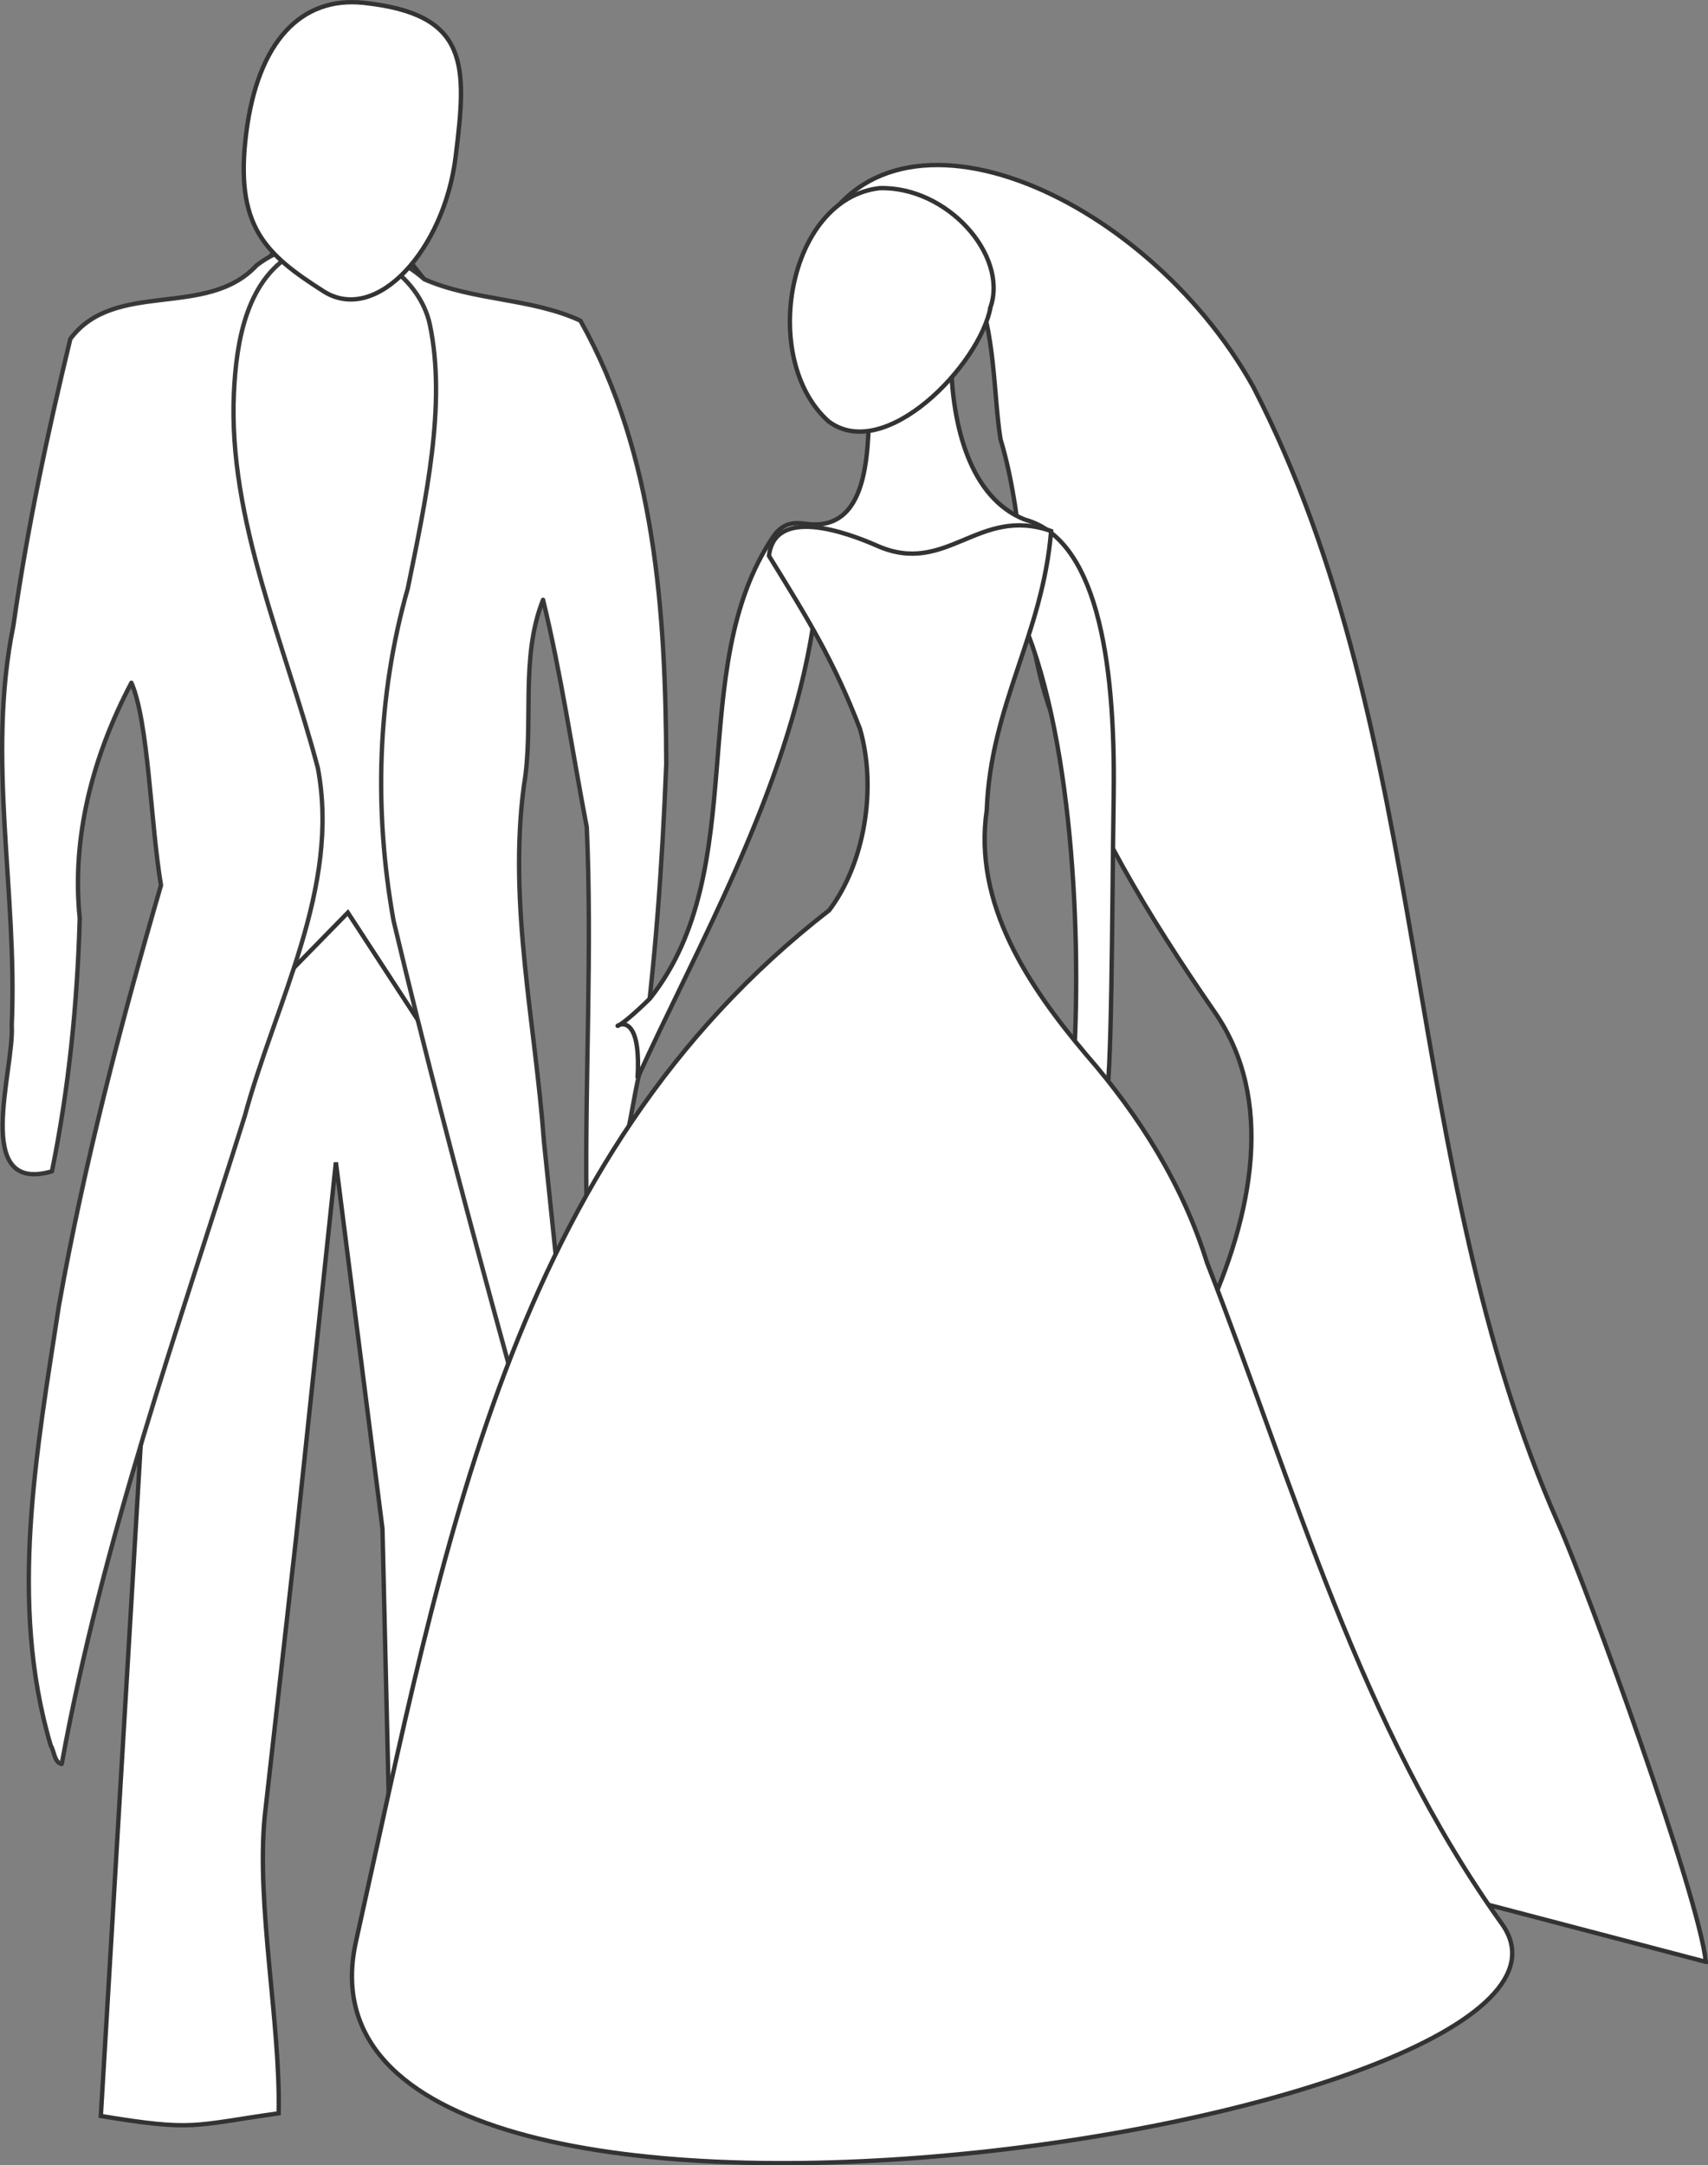 <?xml version="1.0" encoding="UTF-8" standalone="no"?>
<!-- Created with Inkscape (http://www.inkscape.org/) -->

<svg
   xmlns:dc="http://purl.org/dc/elements/1.1/"
   xmlns:cc="http://creativecommons.org/ns#"
   xmlns:rdf="http://www.w3.org/1999/02/22-rdf-syntax-ns#"
   xmlns:svg="http://www.w3.org/2000/svg"
   xmlns="http://www.w3.org/2000/svg"
   xmlns:sodipodi="http://sodipodi.sourceforge.net/DTD/sodipodi-0.dtd"
   xmlns:inkscape="http://www.inkscape.org/namespaces/inkscape"
   width="841.124"
   height="1066.04"
   id="svg7608"
   version="1.1"
   inkscape:version="0.46+devel r21793"
   sodipodi:docname="bride-and-groom3.svg"
   inkscape:output_extension="org.inkscape.output.svg.inkscape"
   inkscape:export-filename="/home/cats/Desktop/Inkscape-scratch-bin/bride-and-groom3.png"
   inkscape:export-xdpi="64.199997"
   inkscape:export-ydpi="64.199997">
  <rect width="100%" height="100%" fill="#808080" stroke="none"/>
  <defs
     id="defs7610">
    <filter
       inkscape:collect="always"
       id="filter9600"
       color-interpolation-filters="sRGB">
      <feGaussianBlur
         inkscape:collect="always"
         stdDeviation="4.628"
         id="feGaussianBlur9602" />
    </filter>
    <filter
       inkscape:collect="always"
       id="filter9604"
       color-interpolation-filters="sRGB">
      <feGaussianBlur
         inkscape:collect="always"
         stdDeviation="4.552"
         id="feGaussianBlur9606" />
    </filter>
    <filter
       inkscape:collect="always"
       id="filter9608"
       color-interpolation-filters="sRGB">
      <feGaussianBlur
         inkscape:collect="always"
         stdDeviation="1.172"
         id="feGaussianBlur9610" />
    </filter>
    <filter
       inkscape:collect="always"
       id="filter9612"
       color-interpolation-filters="sRGB">
      <feGaussianBlur
         inkscape:collect="always"
         stdDeviation="1.14"
         id="feGaussianBlur9614" />
    </filter>
    <filter
       inkscape:collect="always"
       id="filter9616"
       color-interpolation-filters="sRGB">
      <feGaussianBlur
         inkscape:collect="always"
         stdDeviation="3.433"
         id="feGaussianBlur9618" />
    </filter>
    <filter
       inkscape:collect="always"
       id="filter9620"
       color-interpolation-filters="sRGB">
      <feGaussianBlur
         inkscape:collect="always"
         stdDeviation="3.404"
         id="feGaussianBlur9622" />
    </filter>
    <filter
       inkscape:collect="always"
       id="filter9636"
       color-interpolation-filters="sRGB">
      <feGaussianBlur
         inkscape:collect="always"
         stdDeviation="1.16"
         id="feGaussianBlur9638" />
    </filter>
    <filter
       inkscape:collect="always"
       id="filter9640"
       color-interpolation-filters="sRGB">
      <feGaussianBlur
         inkscape:collect="always"
         stdDeviation="1.165"
         id="feGaussianBlur9642" />
    </filter>
    <filter
       inkscape:collect="always"
       id="filter9644"
       color-interpolation-filters="sRGB">
      <feGaussianBlur
         inkscape:collect="always"
         stdDeviation="1.175"
         id="feGaussianBlur9646" />
    </filter>
    <filter
       inkscape:collect="always"
       id="filter9648"
       color-interpolation-filters="sRGB">
      <feGaussianBlur
         inkscape:collect="always"
         stdDeviation="1.144"
         id="feGaussianBlur9650" />
    </filter>
    <filter
       inkscape:collect="always"
       id="filter9652"
       color-interpolation-filters="sRGB">
      <feGaussianBlur
         inkscape:collect="always"
         stdDeviation="1.152"
         id="feGaussianBlur9654" />
    </filter>
    <filter
       inkscape:collect="always"
       id="filter9656"
       color-interpolation-filters="sRGB">
      <feGaussianBlur
         inkscape:collect="always"
         stdDeviation="1.138"
         id="feGaussianBlur9658" />
    </filter>
    <filter
       inkscape:collect="always"
       id="filter9660"
       color-interpolation-filters="sRGB">
      <feGaussianBlur
         inkscape:collect="always"
         stdDeviation="1.132"
         id="feGaussianBlur9662" />
    </filter>
    <filter
       inkscape:collect="always"
       id="filter9664"
       color-interpolation-filters="sRGB">
      <feGaussianBlur
         inkscape:collect="always"
         stdDeviation="1.151"
         id="feGaussianBlur9666" />
    </filter>
    <filter
       inkscape:collect="always"
       id="filter9668"
       color-interpolation-filters="sRGB">
      <feGaussianBlur
         inkscape:collect="always"
         stdDeviation="1.165"
         id="feGaussianBlur9670" />
    </filter>
    <filter
       inkscape:collect="always"
       id="filter9672"
       color-interpolation-filters="sRGB">
      <feGaussianBlur
         inkscape:collect="always"
         stdDeviation="2.314"
         id="feGaussianBlur9674" />
    </filter>
    <filter
       inkscape:collect="always"
       id="filter9676"
       color-interpolation-filters="sRGB">
      <feGaussianBlur
         inkscape:collect="always"
         stdDeviation="2.339"
         id="feGaussianBlur9678" />
    </filter>
    <filter
       inkscape:collect="always"
       id="filter9680"
       color-interpolation-filters="sRGB">
      <feGaussianBlur
         inkscape:collect="always"
         stdDeviation="1.152"
         id="feGaussianBlur9682" />
    </filter>
    <filter
       inkscape:collect="always"
       id="filter9684"
       color-interpolation-filters="sRGB">
      <feGaussianBlur
         inkscape:collect="always"
         stdDeviation="1.166"
         id="feGaussianBlur9686" />
    </filter>
    <filter
       inkscape:collect="always"
       id="filter9688"
       color-interpolation-filters="sRGB">
      <feGaussianBlur
         inkscape:collect="always"
         stdDeviation="2.343"
         id="feGaussianBlur9690" />
    </filter>
    <filter
       inkscape:collect="always"
       id="filter9692"
       x="-0.141"
       width="1.281"
       y="-0.138"
       height="1.277"
       color-interpolation-filters="sRGB">
      <feGaussianBlur
         inkscape:collect="always"
         stdDeviation="7.056"
         id="feGaussianBlur9694" />
    </filter>
    <filter
       inkscape:collect="always"
       id="filter9696"
       x="-0.132"
       width="1.264"
       y="-0.148"
       height="1.296"
       color-interpolation-filters="sRGB">
      <feGaussianBlur
         inkscape:collect="always"
         stdDeviation="6.79"
         id="feGaussianBlur9698" />
    </filter>
    <filter
       inkscape:collect="always"
       id="filter9700"
       color-interpolation-filters="sRGB">
      <feGaussianBlur
         inkscape:collect="always"
         stdDeviation="1.167"
         id="feGaussianBlur9702" />
    </filter>
    <filter
       inkscape:collect="always"
       id="filter9704"
       color-interpolation-filters="sRGB">
      <feGaussianBlur
         inkscape:collect="always"
         stdDeviation="1.176"
         id="feGaussianBlur9706" />
    </filter>
    <filter
       inkscape:collect="always"
       id="filter9708"
       color-interpolation-filters="sRGB">
      <feGaussianBlur
         inkscape:collect="always"
         stdDeviation="1.175"
         id="feGaussianBlur9710" />
    </filter>
    <filter
       inkscape:collect="always"
       id="filter9712"
       color-interpolation-filters="sRGB">
      <feGaussianBlur
         inkscape:collect="always"
         stdDeviation="3.476"
         id="feGaussianBlur9714" />
    </filter>
    <filter
       inkscape:collect="always"
       id="filter9720"
       color-interpolation-filters="sRGB">
      <feGaussianBlur
         inkscape:collect="always"
         stdDeviation="1.163"
         id="feGaussianBlur9722" />
    </filter>
    <filter
       inkscape:collect="always"
       id="filter9724"
       color-interpolation-filters="sRGB">
      <feGaussianBlur
         inkscape:collect="always"
         stdDeviation="1.176"
         id="feGaussianBlur9726" />
    </filter>
    <filter
       inkscape:collect="always"
       id="filter9728"
       color-interpolation-filters="sRGB">
      <feGaussianBlur
         inkscape:collect="always"
         stdDeviation="1.133"
         id="feGaussianBlur9730" />
    </filter>
    <filter
       inkscape:collect="always"
       id="filter9732"
       color-interpolation-filters="sRGB">
      <feGaussianBlur
         inkscape:collect="always"
         stdDeviation="1.151"
         id="feGaussianBlur9734" />
    </filter>
    <filter
       inkscape:collect="always"
       id="filter9736"
       color-interpolation-filters="sRGB">
      <feGaussianBlur
         inkscape:collect="always"
         stdDeviation="1.157"
         id="feGaussianBlur9738" />
    </filter>
    <filter
       inkscape:collect="always"
       id="filter9740"
       color-interpolation-filters="sRGB">
      <feGaussianBlur
         inkscape:collect="always"
         stdDeviation="1.131"
         id="feGaussianBlur9742" />
    </filter>
    <filter
       inkscape:collect="always"
       id="filter9744"
       color-interpolation-filters="sRGB">
      <feGaussianBlur
         inkscape:collect="always"
         stdDeviation="1.147"
         id="feGaussianBlur9746" />
    </filter>
    <filter
       inkscape:collect="always"
       id="filter9748"
       color-interpolation-filters="sRGB">
      <feGaussianBlur
         inkscape:collect="always"
         stdDeviation="2.299"
         id="feGaussianBlur9750" />
    </filter>
  </defs>
  <sodipodi:namedview
     id="base"
     pagecolor="#ffffff"
     bordercolor="#666666"
     borderopacity="1.0"
     inkscape:pageopacity="0.0"
     inkscape:pageshadow="2"
     inkscape:zoom="0.60301002"
     inkscape:cx="347.54668"
     inkscape:cy="544.52333"
     inkscape:document-units="px"
     inkscape:current-layer="layer1"
     showgrid="false"
     inkscape:window-width="1280"
     inkscape:window-height="951"
     inkscape:window-x="0"
     inkscape:window-y="24"
     inkscape:window-maximized="1" />
  <g
     inkscape:label="Layer 1"
     inkscape:groupmode="layer"
     id="layer1"
     transform="translate(-49.867,-44.209)">
    <path
       style="fill:#ffffff;fill-opacity:1;stroke:#333333;stroke-width:2.151"
       d="M 299.184,501.567 136.465,464.259 99.524,1085.949 c 46.051,7.61 45.032,4.678 87.57,-1.31 0.977,-44.296 -11.119,-102.029 -6.852,-146.325 l 15.451,-137.024 19.595,-184.794 22.922,180.303 5.898,251.959 c 25.145,1.692 61.43,35.638 85.856,35.638 L 299.184,501.567 z"
       id="rect3463"
       sodipodi:nodetypes="ccccccccccc" />
    <path
       style="fill:#ffffff;stroke:#333333;stroke-width:2.151;stroke-linecap:butt;stroke-linejoin:miter;stroke-opacity:1"
       d="m 185.927,167.09 -59.769,67.431 24.52,331.027 70.496,-72.029 45.976,70.496 42.911,-317.234 -62.834,-79.692 -61.301,0 z"
       id="path8621"
       sodipodi:nodetypes="cccccccc" />
    <path
       style="fill:#ffffff;stroke:#333333;stroke-width:2.151;stroke-linecap:round;stroke-linejoin:round;stroke-opacity:0.961"
       d="M 74.843,903.52 C 53.893,832.796 68.041,758.152 78.904,686.913 91.361,617.004 109.335,548.214 129.149,480.069 123.97,449.138 123.047,399.831 114.584,380.345 95.805,415.85 84.99,456.033 89.13,496.317 87.954,538.108 83.797,579.88 75.44,620.869 35.791,632.356 57.004,570.99 55.653,549.013 58.555,483.374 43.1,417.386 56.477,352.149 c 6.771,-47.493 16.755,-94.466 28.026,-141.077 21.976,-29.427 67.219,-9.697 91.722,-36.201 23.758,-18.423 60.755,-12.469 82.596,6.829 24.534,10.726 52.489,9.162 76.863,20.371 37.053,65.988 41.971,143.994 42.287,218.112 -1.949,49.734 -5.464,99.539 -12.249,148.855 -5.839,18.994 -7.426,64.914 -27.07,63.937 -0.611,-60.453 2.854,-121.149 0.183,-181.517 -7.171,-37.317 -12.545,-75.001 -21.536,-111.952 -11.512,28.976 -4.269,61.423 -9.472,91.732 -7.693,58.592 5.678,116.786 9.915,175.102 9.462,91.134 18.964,182.266 27.797,273.464 -34.798,-127.167 -71.318,-254.002 -101.846,-382.242 -9.744,-54.292 -8.164,-110.533 6.995,-163.677 8.997,-44.139 19.073,-90.748 10.889,-129.776 -5.083,-24.239 -33.758,-44.67 -64.201,-36.65 -26.392,12.515 -31.164,45.574 -32.311,70.105 -2.92,62.48 25.234,123.76 41.335,184.777 11.122,58.951 -20.826,115.266 -35.98,171.263 -33.183,105.774 -70.198,209.391 -90.15,319 -3.63,-0.414 -3.712,-6.553 -5.431,-9.083 z"
       id="path8044"
       sodipodi:nodetypes="ccccccccccccccccccccccscscccc" />
    <path
       style="fill:#ffffff;stroke:#333333;stroke-width:2.151"
       d="m 171.09,109.951 c -5.692,45.624 9.271,59.289 38.045,77.63 26.046,16.602 59.396,-20.335 65.088,-65.96 5.692,-45.624 6.816,-70.414 -45.127,-76.012 -30.709,-3.31 -52.314,18.718 -58.006,64.342 z"
       id="path3485"
       sodipodi:nodetypes="csssc" />
    <path
       id="path3777"
       style="fill:#ffffff;fill-opacity:1;stroke:#333333;stroke-width:2.151"
       d="M 889.916,1010.065 C 886.715,977.938 832.092,827.587 817.409,794.541 738.598,616.997 756.509,407.841 666.983,234.522 613.332,138.379 483.952,82.455 449.664,166.7 c 96.668,-35.599 86.05,51.518 92.909,93.723 13.08,43.362 9.507,91.074 24.604,133.813 21.071,55.825 47.061,99.283 81.014,148.444 29.225,42.316 19.383,98.637 -5.4,151.792 -22.577,69.835 31.932,236.528 98.052,276.486 l 149.072,39.106 z"
       sodipodi:nodetypes="ccccccsccc"
       inkscape:export-filename="/home/cats/Desktop/bride.png"
       inkscape:export-xdpi="90"
       inkscape:export-ydpi="90" />
    <path
       id="path3769"
       style="fill:#ffffff;fill-opacity:1;stroke:#333333;stroke-width:2.151"
       d="m 554.64,300.05 c 34.379,9.345 44.682,66.222 43.666,135.94 -0.876,60.095 -0.786,141.857 -4.153,151.969 -1.851,5.56 6.603,8.454 -5.124,5.342 -10.335,-2.742 -7.282,-7.021 -11.177,-14.316 5.169,-64.204 1.245,-168.018 -23.96,-228.352 -15.124,-19.997 -35.79,-19.879 -47.909,12.431 -13.651,-23.659 -33.711,-50.365 -55.857,-9.646 -12.886,80.766 -57.357,157.699 -86.284,221.553 3.075,-51.06 -27.6,-6.166 6.111,-39.171 50.752,-63.973 16.699,-162.105 60.659,-227.337 5.271,-7.822 11.814,-6.896 16.606,-6.303 32.991,4.078 29.845,-42.204 30.894,-63.822 l 40.149,-13.898 c 0.891,27.976 8.587,64.673 36.379,75.611 z"
       sodipodi:nodetypes="csssccccccssccc" />
    <path
       style="fill:#ffffff;fill-opacity:1;stroke:#333333;stroke-width:2.151"
       d="m 537.702,195.314 c -5.216,28.579 -52.233,77.288 -79.892,56.27 -33.987,-30.46 -20.228,-109.49 25.184,-114.744 33.094,-0.97 63.351,32.727 54.707,58.474 z"
       id="path3809"
       inkscape:export-filename="/home/cats/Desktop/bride.png"
       inkscape:export-xdpi="90"
       inkscape:export-ydpi="90"
       sodipodi:nodetypes="cccc" />
    <path
       style="fill:#ffffff;stroke:#333333;stroke-width:2.151;stroke-linecap:butt;stroke-linejoin:miter;stroke-opacity:1"
       d="m 789.503,991.387 c 70.05,97.739 -607.755,203.097 -564.305,8.501 43.45,-194.597 75.211,-385.208 233.03,-507.556 17.441,-23.117 23.563,-60.105 15.137,-89.302 -13.134,-34.079 -25.713,-54.186 -44.813,-85.173 2.833,-24.264 37.843,-11.772 53.358,-4.924 34.165,15.08 49.728,-19.908 85.591,-7.279 -4.148,51.115 -29.77,85.51 -31.688,137.328 -6.786,46.274 20.608,86.801 48.93,120.391 26.217,30.106 47.631,64.127 59.517,102.417 43.204,110.601 75.194,227.857 145.244,325.597 z"
       id="path3757"
       sodipodi:nodetypes="cccccsccccc"
       inkscape:export-filename="/home/cats/Desktop/bride.png"
       inkscape:export-xdpi="90"
       inkscape:export-ydpi="90" />
  </g>
</svg>

